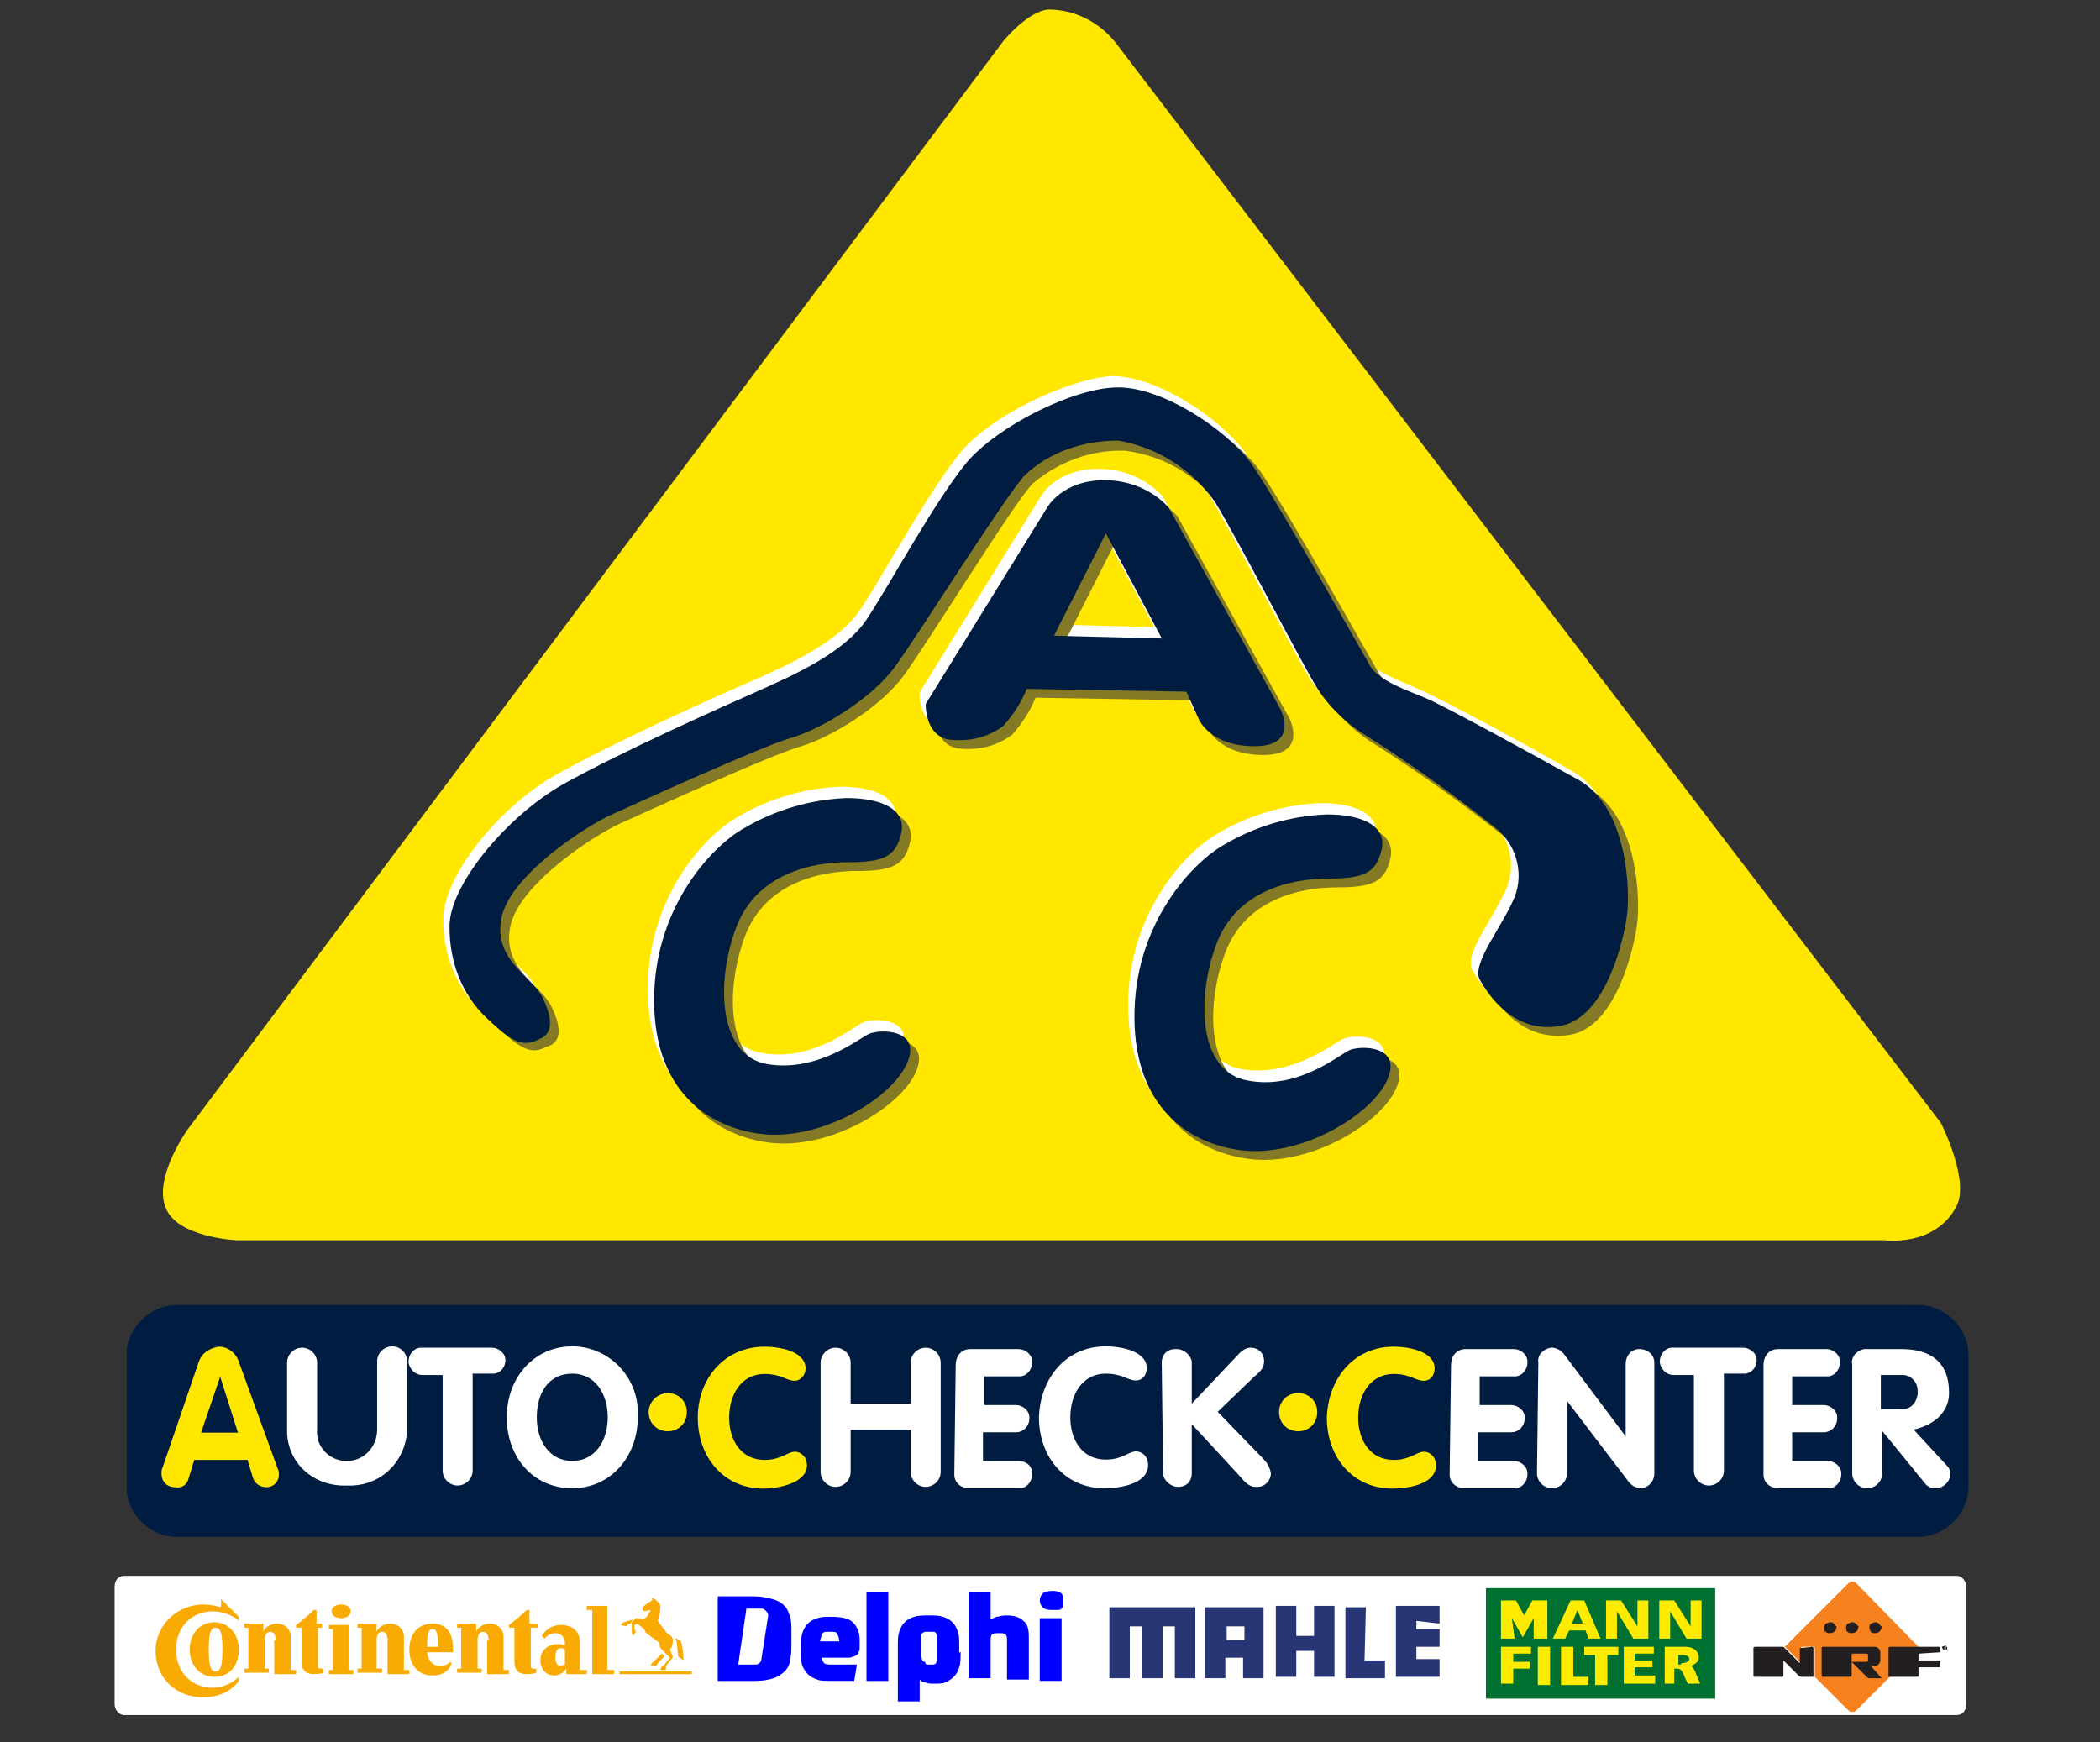 <?xml version="1.0" encoding="utf-8"?>
<!-- Generator: Adobe Illustrator 28.0.0, SVG Export Plug-In . SVG Version: 6.00 Build 0)  -->
<svg version="1.1" id="Layer_1" xmlns="http://www.w3.org/2000/svg" xmlns:xlink="http://www.w3.org/1999/xlink" x="0px" y="0px"
	 viewBox="0 0 153.9 127.7" style="enable-background:new 0 0 153.9 127.7;" xml:space="preserve">
<rect x="0" y="0" width="153.9" height="127.7" fill="#333333" stroke="none"/>
<style type="text/css">
	.st0{clip-path:url(#SVGID_00000069398829982680000870000017534295413740512186_);}
	.st1{fill:#001D41;}
	.st2{fill:#FFE700;}
	.st3{fill:#FFFFFF;}
	.st4{fill:#847924;}
	.st5{fill:#283676;}
	.st6{fill:#0000FF;}
	.st7{clip-path:url(#SVGID_00000151534430049136016000000014264906441164507037_);}
	.st8{fill:#F5821F;}
	.st9{fill:#231F20;}
	.st10{clip-path:url(#SVGID_00000183947315096193017070000011547718251714619783_);}
	.st11{fill:#007030;}
	.st12{fill:#FFEB00;}
	.st13{fill-rule:evenodd;clip-rule:evenodd;fill:#F9AB03;}
</style>
<g>
	<g>
		<g>
			<defs>
				<rect id="SVGID_1_" x="9.3" y="0.7" width="135" height="112"/>
			</defs>
			<clipPath id="SVGID_00000125597220196642543070000007637883814930089098_">
				<use xlink:href="#SVGID_1_"  style="overflow:visible;"/>
			</clipPath>
			<g id="Repeat_Grid_1" style="clip-path:url(#SVGID_00000125597220196642543070000007637883814930089098_);">
				<g id="Group_3631" transform="translate(-15.733 -13.055)">
					<path id="Kek_alja" class="st1" d="M160,122c0,2-1.7,3.7-3.7,3.7H28.7c-2,0-3.7-1.7-3.7-3.7v-9.6c0-2,1.7-3.7,3.7-3.7h127.6
						c2,0,3.7,1.7,3.7,3.7V122"/>
					<g id="Sarga" transform="translate(18.37 13.055)">
						<path id="Path_19793" class="st2" d="M11.1,82.8L70.9,3c0,0,1.8-2.2,3.3-2.3c1.9,0,3.7,0.9,4.9,2.4l60.5,79.2
							c0,0,2.2,4.3,1.1,6.2c-1.6,2.9-5.2,2.4-5.2,2.4H14.7c0,0-4.4-0.2-5.2-2.4C8.6,86.3,11.1,82.8,11.1,82.8"/>
						<path id="Path_19794" class="st2" d="M11.9,99.9c0.2-0.7,0.8-1.1,1.5-1.2c0.7,0,1.3,0.5,1.5,1.2l2.8,7.7
							c0.1,0.2,0.1,0.3,0.1,0.5c0,0.5-0.4,0.9-0.9,0.9l0,0c-0.5,0-0.9-0.3-1-0.7l-0.4-1.3h-3.9l-0.4,1.3c-0.1,0.5-0.5,0.8-1,0.7
							c-0.6,0-1-0.4-1-1l0,0c0-0.2,0-0.3,0.1-0.5L11.9,99.9 M12.1,105h2.7l-1.3-4.1l0,0L12.1,105z"/>
						<path id="Path_19795" class="st2" d="M46.3,102.1c0.8,0,1.4,0.6,1.4,1.4s-0.6,1.4-1.4,1.4c-0.8,0-1.4-0.6-1.4-1.4
							C44.9,102.7,45.6,102.1,46.3,102.1"/>
						<path id="Path_19796" class="st2" d="M53.4,98.7c1,0,3,0.3,3,1.6c0,0.5-0.4,0.9-0.8,0.9l0,0c-0.6,0-1-0.5-2.2-0.5
							c-1.7,0-2.6,1.5-2.6,3.2s0.9,3.1,2.6,3.1c1.2,0,1.7-0.6,2.2-0.6s0.9,0.4,0.9,1c0,1.3-2.1,1.7-3.2,1.7c-2.9,0-4.8-2.3-4.8-5.2
							C48.5,101,50.5,98.7,53.4,98.7"/>
						<path id="Path_19797" class="st2" d="M92.5,102.1c0.8,0,1.4,0.6,1.4,1.4s-0.6,1.4-1.4,1.4s-1.4-0.6-1.4-1.4
							S91.7,102.1,92.5,102.1"/>
						<path id="Path_19798" class="st2" d="M99.5,98.7c1,0,3,0.3,3,1.6c0,0.5-0.3,0.9-0.8,0.9l0,0c-0.6,0-1-0.5-2.2-0.5
							c-1.7,0-2.6,1.5-2.6,3.2s0.9,3.1,2.6,3.1c1.2,0,1.7-0.6,2.2-0.6s0.9,0.4,0.9,1c0,1.4-2.1,1.7-3.2,1.7c-2.9,0-4.8-2.3-4.8-5.2
							C94.7,101,96.6,98.7,99.5,98.7"/>
					</g>
					<g id="Feher_Szoveg" transform="translate(29.072 124.831)">
						<path id="Path_19799" class="st3" d="M7.7-11.9c0-0.6,0.5-1.1,1.1-1.1s1.1,0.5,1.1,1.1V-7c-0.1,1.2,0.8,2.2,2,2.3
							c0.1,0,0.1,0,0.2,0c1.2,0,2.2-1,2.2-2.3c0,0,0,0,0-0.1V-12c0-0.6,0.5-1.1,1.1-1.1c0.6,0,1.1,0.5,1.1,1.1v5
							c-0.1,2.4-2,4.2-4.4,4.1c-2.5,0.1-4.4-1.7-4.4-4L7.7-11.9"/>
						<path id="Path_19800" class="st3" d="M19.1-11h-1.5c-0.5,0-0.9-0.4-1-0.9V-12c0-0.5,0.4-1,0.9-1l0,0h5.2c0.5,0,1,0.4,1,0.9
							l0,0c0,0.5-0.3,0.9-0.8,1h-0.1h-1.5V-4c0,0.6-0.5,1.1-1.1,1.1S19.1-3.4,19.1-4l0,0V-11"/>
						<path id="Path_19801" class="st3" d="M23.8-7.9c0-2.9,2-5.2,4.8-5.2c2.7,0,4.9,2.3,4.8,5c0,0.1,0,0.1,0,0.2
							c0,2.9-2,5.2-4.8,5.2C25.7-2.7,23.8-5,23.8-7.9 M31.2-7.9c0-1.7-0.9-3.2-2.6-3.2c-1.8,0-2.6,1.5-2.6,3.2s0.9,3.2,2.6,3.2
							S31.2-6.2,31.2-7.9L31.2-7.9z"/>
						<path id="Path_19802" class="st3" d="M46.8-11.9c0-0.6,0.5-1.1,1.1-1.1s1.1,0.5,1.1,1.1v3h4.4v-3c0-0.6,0.5-1.1,1.1-1.1
							s1.1,0.5,1.1,1.1v8c0,0.6-0.5,1.1-1.1,1.1s-1.1-0.5-1.1-1.1l0,0V-7H49v3.1c0,0.6-0.5,1.1-1.1,1.1s-1.1-0.5-1.1-1.1l0,0
							L46.8-11.9"/>
						<path id="Path_19803" class="st3" d="M56.7-11.7c0-0.7,0.4-1.2,1.1-1.2h3.5c0.5,0,1,0.4,1,0.9v0.1c0,0.5-0.4,1-0.9,1
							c0,0,0,0-0.1,0h-2.5v2.1h2.3c0.5,0,1,0.4,1,0.9v0.1c0,0.5-0.4,1-1,1c0,0,0,0-0.1,0h-2.3v2.1h2.6c0.5,0,1,0.3,1,0.9v0.1
							c0,0.5-0.4,1-0.9,1c0,0,0,0-0.1,0h-3.6c-0.6,0-1.1-0.4-1.1-1v-0.1L56.7-11.7"/>
						<path id="Path_19804" class="st3" d="M67.7-13.1c1,0,3,0.3,3,1.6c0,0.5-0.3,0.9-0.8,0.9l0,0c-0.6,0-1-0.5-2.2-0.5
							c-1.7,0-2.6,1.5-2.6,3.2s0.9,3.1,2.6,3.1c1.2,0,1.7-0.6,2.2-0.6s0.9,0.4,0.9,1c0,1.4-2.1,1.7-3.2,1.7c-2.9,0-4.8-2.3-4.8-5.2
							C62.9-10.8,64.8-13.1,67.7-13.1"/>
						<path id="Path_19805" class="st3" d="M71.8-11.9c0-0.6,0.4-1,1-1c0,0,0,0,0.1,0c0.5,0,1,0.4,1.1,0.9v0.1v3l3.5-3.7
							c0.2-0.2,0.5-0.4,0.8-0.4c0.6,0,1,0.4,1,1l0,0c0,0.4-0.2,0.7-0.7,1.1l-2.7,2.6l3.3,3.4c0.3,0.3,0.5,0.6,0.6,1.1
							c0,0.5-0.4,1-1,1h-0.1c-0.4,0-0.7-0.2-1.1-0.7L74-7.4v3.6c0,0.6-0.4,1-1,1l0,0c-0.5,0-1-0.4-1.1-0.9v-0.1L71.8-11.9"/>
						<path id="Path_19806" class="st3" d="M93-11.7c0-0.7,0.4-1.2,1.1-1.2h3.5c0.5,0,1,0.4,1,0.9v0.1c0,0.5-0.4,1-0.9,1
							c0,0,0,0-0.1,0h-2.5v2.1h2.3c0.5,0,1,0.4,1,0.9v0.1c0,0.5-0.4,1-1,1c0,0,0,0-0.1,0H95v2.1h2.6c0.5,0,1,0.4,1,0.9v0.1
							c0,0.5-0.4,1-0.9,1c0,0,0,0-0.1,0H94c-0.6,0-1.1-0.4-1.1-1v-0.1L93-11.7"/>
						<path id="Path_19807" class="st3" d="M99.4-11.9c-0.1-0.6,0.4-1,0.9-1.1h0.1c0.3,0,0.7,0.2,0.9,0.5l4.5,6l0,0v-5.3
							c0-0.6,0.4-1.1,1-1.1s1.1,0.4,1.1,1v0.1v8c0,0.6-0.4,1-0.9,1.1h-0.1c-0.3,0-0.7-0.2-0.9-0.5l-4.5-5.9l0,0v5.3
							c0,0.6-0.5,1.1-1.1,1.1s-1.1-0.5-1.1-1.1L99.4-11.9"/>
						<path id="Path_19808" class="st3" d="M110.8-11h-1.5c-0.5,0-0.9-0.4-1-0.9V-12c0-0.5,0.4-1,0.9-1l0,0h5.2c0.5,0,1,0.4,1,0.9
							l0,0c0,0.5-0.3,0.9-0.8,1h-0.1H113V-4c0,0.6-0.5,1.1-1.1,1.1s-1.1-0.5-1.1-1.1V-11"/>
						<path id="Path_19809" class="st3" d="M115.9-11.7c0-0.7,0.4-1.2,1.1-1.2h3.5c0.5,0,1,0.4,1,0.9v0.1c0,0.5-0.4,1-0.9,1
							c0,0,0,0-0.1,0H118v2.1h2.3c0.5,0,1,0.4,1,0.9v0.1c0,0.5-0.4,1-1,1c0,0,0,0-0.1,0H118v2.1h2.6c0.5,0,1,0.4,1,0.9v0.1
							c0,0.5-0.4,1-0.9,1c0,0,0,0-0.1,0H117c-0.6,0-1.1-0.4-1.1-1v-0.1V-11.7"/>
						<path id="Path_19810" class="st3" d="M122.4-11.8c-0.1-0.5,0.3-1,0.9-1.1c0.1,0,0.1,0,0.2,0h2.5c2.2,0,3.5,1,3.5,3.2
							c0,1.5-1.2,2.4-2.6,2.7l2.4,2.6c0.2,0.2,0.3,0.4,0.3,0.6c0,0.6-0.5,1.1-1.1,1.1c-0.3,0-0.6-0.1-0.8-0.4l-3.1-3.8l0,0v3.1
							c0,0.6-0.5,1.1-1.1,1.1s-1.1-0.5-1.1-1.1V-11.8 M124.5-8.5h1.4c0.7,0.1,1.2-0.4,1.3-1.1c0-0.1,0-0.1,0-0.2
							c0-0.7-0.5-1.2-1.1-1.2c-0.1,0-0.1,0-0.2,0h-1.4C124.5-11,124.5-8.5,124.5-8.5z"/>
					</g>
					<g id="Highlight" transform="translate(42.122 43.818)">
						<path id="Path_19811" class="st3" d="M35.2,26.9c2.7,0,4.4,0.9,4,2.6s-1.3,2.1-3.9,2.1s-6.7,0.8-8.2,4.8s-1.3,9.4,2.3,10
							c3.6,0.7,6.6-1.8,7.4-2.2s4-0.4,2.8,2.2c-1.2,2.6-6.4,5.7-10.8,5.1s-7.9-3.7-7.7-10.3s4.4-10.9,6.6-12.1
							C29.9,27.8,32.5,27,35.2,26.9"/>
						<path id="Path_19812" class="st3" d="M70.4,28.1c2.7,0,4.4,0.9,4,2.6s-1.3,2.1-3.9,2.1s-6.7,0.8-8.2,4.8s-1.3,9.4,2.3,10
							s6.6-1.8,7.4-2.2s4-0.4,2.8,2.2s-6.4,5.7-10.8,5.1s-7.9-3.7-7.7-10.3s4.4-10.9,6.6-12.1C65.1,29,67.7,28.2,70.4,28.1"/>
						<path id="Path_19813" class="st3" d="M12.8,41.5c-0.7-1.5-3.6-2.7-3-5.8c0.6-3.1,6.1-6.7,8.1-7.6s11-5,13.1-5.6
							s5.9-2.8,7.7-5.3s8.2-12.7,9.5-14c1.9-1.6,4.3-2.5,6.8-2.4c2.9,0.5,5.4,2.1,7.1,4.5c1.6,2.6,6.4,11.9,7.4,13.5
							c0.9,1.5,2.3,2.8,3.8,3.7c3.3,2.1,6.5,4.4,9.5,6.8c1.5,1.3,2,3.5,1.1,5.3c-0.9,2-3,4.6-2.4,5.7c0.6,1.1,2.5,4,6,3.4
							c3.4-0.6,4.7-6.5,4.9-8.1c0.2-1.6,0.1-7.7-3.5-9.8s-9.8-5.4-11.2-6c-1.5-0.7-3.7-1.4-4.3-2.6C72.8,15.9,66.7,5,64.8,2.3
							c-2-2.6-6.5-5.5-9.7-5.5C51.9-3,46.2-0.3,44,2.4c-2.3,2.8-5.5,8.7-7.2,11.3c-1.6,2.6-5.5,4.3-8.2,5.5
							c-2.8,1.2-9.9,4.4-14.2,6.8S6,33.6,6.1,36.7c0,2.5,0.9,4.8,2.7,6.6c1.5,1.4,2.5,2.3,3.7,1.6C13.7,44.2,13.6,42.9,12.8,41.5"/>
						<path id="Path_19814" class="st3" d="M41,20l8.9-14.4c0,0,1.1-2,4.2-2c1.8,0,3.5,0.7,4.7,2L67,20.4c0,0,1.4,2.7-1.9,2.7
							c-3.3,0-4.1-2-4.1-2l-0.9-2l-11.7-0.2c-0.4,1-1,1.9-1.7,2.7c-1.2,0.9-2.6,1.2-4.1,1C40.9,22.2,41,20,41,20 M58.2,15.2
							l-4.1-7.7L50.4,15L58.2,15.2z"/>
					</g>
					<g id="Shadow" transform="translate(43.423 45.491)">
						<path id="Path_19815" class="st4" d="M35,26.7c2.7,0,4.4,0.9,4,2.6s-1.3,2.1-3.9,2.1s-6.7,0.8-8.2,4.8s-1.3,9.4,2.3,10
							c3.6,0.7,6.6-1.8,7.4-2.2s4-0.4,2.8,2.2c-1.2,2.6-6.4,5.7-10.8,5.1c-4.3-0.6-7.9-3.7-7.7-10.3c0.2-6.6,4.4-10.9,6.6-12.1
							C29.7,27.6,32.3,26.8,35,26.7"/>
						<path id="Path_19816" class="st4" d="M70.2,27.9c2.7,0,4.4,0.9,4,2.6s-1.3,2.1-3.9,2.1s-6.7,0.8-8.2,4.8s-1.3,9.4,2.3,10
							c3.6,0.7,6.6-1.8,7.4-2.2s4-0.4,2.8,2.2c-1.2,2.6-6.4,5.7-10.8,5.1s-7.9-3.7-7.7-10.3s4.4-10.9,6.6-12.1
							C64.9,28.8,67.5,28,70.2,27.9"/>
						<path id="Path_19817" class="st4" d="M12.7,41.3c-0.7-1.5-3.6-2.7-3-5.8c0.6-3.1,6.1-6.7,8.1-7.6s11-5,13.1-5.6
							s5.9-2.8,7.7-5.3S46.7,4.3,48,3c1.9-1.6,4.3-2.5,6.8-2.4c3,0.4,5.5,2,7.2,4.4c1.6,2.6,6.4,11.9,7.4,13.5
							c0.9,1.5,2.3,2.8,3.8,3.7c3.3,2.1,6.5,4.4,9.5,6.8c1.5,1.3,2,3.5,1.1,5.3c-0.9,2-3,4.6-2.4,5.7c0.6,1.1,2.5,4,6,3.4
							c3.4-0.6,4.7-6.5,4.9-8.2c0.2-1.6,0.1-7.7-3.5-9.8s-9.8-5.4-11.2-6c-1.5-0.7-3.7-1.4-4.3-2.6C72.6,15.6,66.5,4.7,64.6,2
							c-2-2.6-6.5-5.5-9.7-5.5C51.7-3.4,46.1-0.7,43.8,2c-2.3,2.8-5.5,8.7-7.2,11.3s-5.5,4.3-8.2,5.5s-9.9,4.4-14.2,6.8
							s-8.4,7.5-8.3,10.5c0,2.5,0.9,4.9,2.7,6.6c1.5,1.4,2.5,2.3,3.7,1.6C13.6,44,13.4,42.7,12.7,41.3"/>
						<path id="Path_19818" class="st4" d="M40.8,19.8l8.9-14.4c0,0,1.1-2,4.2-2c1.8,0,3.5,0.7,4.7,2l8.2,14.8c0,0,1.4,2.7-1.9,2.7
							c-3.3,0-4.1-2-4.1-2l-0.9-2l-11.7-0.2c-0.4,1-1,1.9-1.7,2.7c-1.2,0.9-2.6,1.2-4.1,1C40.7,22,40.8,19.8,40.8,19.8 M58.1,15
							L54,7.4l-3.8,7.5L58.1,15z"/>
					</g>
					<g id="Kek" transform="translate(42.678 44.748)">
						<path id="Path_19819" class="st1" d="M35.1,26.8c2.7,0,4.4,0.9,4,2.6s-1.3,2.1-3.9,2.1c-2.6,0-6.7,0.8-8.2,4.8
							s-1.3,9.4,2.3,10s6.6-1.8,7.4-2.2c0.8-0.4,4-0.4,2.8,2.2c-1.2,2.6-6.4,5.7-10.8,5.1c-4.3-0.6-7.9-3.7-7.7-10.3
							s4.4-10.9,6.6-12.1C29.8,27.7,32.4,26.9,35.1,26.8"/>
						<path id="Path_19820" class="st1" d="M70.3,28c2.7,0,4.4,0.9,4,2.6c-0.4,1.7-1.3,2.1-3.9,2.1s-6.7,0.8-8.2,4.8
							s-1.3,9.4,2.3,10c3.6,0.7,6.6-1.8,7.4-2.2s4-0.4,2.8,2.2s-6.4,5.7-10.8,5.1c-4.3-0.6-7.9-3.7-7.7-10.3s4.4-10.9,6.6-12.1
							C65,28.9,67.6,28.1,70.3,28"/>
						<path id="Path_19821" class="st1" d="M12.8,41.4c-0.7-1.5-3.6-2.7-3-5.8c0.6-3.1,6.1-6.7,8.1-7.6s11-5,13.1-5.6
							s5.9-2.8,7.7-5.3s8.2-12.7,9.5-14C50,1.4,52.5,0.6,55,0.6c2.9,0.5,5.4,2.1,7.1,4.5c1.6,2.6,6.4,11.9,7.4,13.5
							c0.9,1.5,2.3,2.8,3.8,3.7c3.3,2.1,6.5,4.4,9.5,6.8c1.5,1.3,2,3.5,1.1,5.3c-0.9,2-3,4.6-2.4,5.7c0.6,1.1,2.5,4,5.9,3.4
							s4.7-6.5,4.9-8.2c0.2-1.6,0.1-7.7-3.5-9.8c-3.6-2-9.8-5.4-11.2-6S74,18.2,73.4,17c-0.7-1.2-6.8-12.1-8.7-14.8
							c-2-2.6-6.5-5.5-9.7-5.5s-8.8,2.8-11.1,5.5c-2.3,2.8-5.5,8.7-7.2,11.3c-1.6,2.6-5.5,4.3-8.2,5.5s-9.9,4.4-14.2,6.8
							c-4.2,2.4-8.4,7.5-8.3,10.5c0,2.5,0.9,4.9,2.7,6.6c1.5,1.4,2.5,2.3,3.8,1.6C13.7,44.1,13.5,42.8,12.8,41.4"/>
						<path id="Path_19822" class="st1" d="M40.9,19.9l8.9-14.4c0,0,1.1-2,4.2-2c1.8,0,3.5,0.7,4.7,2l8.2,14.8c0,0,1.4,2.7-1.9,2.7
							c-3.3,0-4.1-2-4.1-2L60,19l-11.7-0.2c-0.4,1-1,1.9-1.7,2.7c-1.2,0.9-2.6,1.2-4.1,1C40.8,22.1,40.9,19.9,40.9,19.9 M58.2,15.1
							l-4.1-7.7l-3.8,7.5L58.2,15.1z"/>
					</g>
				</g>
			</g>
		</g>
	</g>
</g>
<g>
	<path class="st3" d="M9.1,115.5h134.3c0.4,0,0.7,0.4,0.7,0.8v8.6c0,0.5-0.3,0.8-0.7,0.8H9.1c-0.4,0-0.7-0.4-0.7-0.8v-8.6
		C8.4,115.8,8.7,115.5,9.1,115.5z"/>
	<path class="st5" d="M87.6,117.8v5.2h-1.5v-3.8h-0.9v3.8h-1.5v-3.8h-0.9v3.8h-1.5v-5.2H87.6z M92.6,117.8v5.2h-1.5v-1.5h-1.3v1.5
		h-1.5v-5.2H92.6z M91.2,120.2v-1h-1.3v1H91.2z M96.3,119.9H95v-2.2h-1.5v5.2H95v-1.9h1.3v1.9h1.5v-5.2h-1.5V119.9z M100.1,117.8
		h-1.5v5.2h2.9v-1.3h-1.5L100.1,117.8L100.1,117.8z M105.5,119v-1.3h-3.2v5.2h3.2v-1.3h-1.7v-0.9h1.7v-1.3h-1.7v-0.6L105.5,119
		L105.5,119z"/>
	<path id="Logo" class="st6" d="M60.2,121.4c0,0.2,0.1,0.4,0.2,0.5c0.1,0.1,0.3,0.1,0.6,0.1c0.3,0,0.6,0,0.9,0c0.3,0,0.6,0,0.9,0
		l-0.2,1.2c-0.3,0-0.5,0-0.8,0c-0.3,0-0.6,0-0.9,0c-0.4,0-0.8,0-1-0.1c-0.3-0.1-0.5-0.2-0.7-0.4c-0.2-0.2-0.3-0.4-0.4-0.6
		c-0.1-0.3-0.1-0.6-0.1-0.9v-0.5c0-0.4,0-0.7,0.1-1c0.1-0.3,0.2-0.5,0.4-0.7c0.2-0.2,0.4-0.3,0.7-0.4c0.3-0.1,0.6-0.1,1-0.1
		c0.7,0,1.3,0.1,1.6,0.4c0.3,0.3,0.5,0.7,0.5,1.3v0.2c0,0.2,0,0.3,0,0.5c0,0.1-0.1,0.2-0.1,0.3c-0.1,0.1-0.1,0.1-0.3,0.2
		c-0.1,0-0.2,0.1-0.4,0.1H60.2z M60.9,119.6c-0.1,0-0.3,0-0.4,0c-0.1,0-0.2,0.1-0.2,0.1c-0.1,0.1-0.1,0.1-0.1,0.2
		c0,0.1-0.1,0.2-0.1,0.4h1.4c0-0.3-0.1-0.5-0.2-0.6C61.3,119.6,61.1,119.6,60.9,119.6z M63.5,116.7h1.6v6.5h-1.6V116.7z M70.4,121.1
		c0,0.4,0,0.8-0.1,1.1c-0.1,0.3-0.2,0.5-0.4,0.7c-0.2,0.2-0.4,0.3-0.6,0.4c-0.2,0.1-0.5,0.1-0.9,0.1c-0.2,0-0.4,0-0.6-0.1
		c-0.2,0-0.3-0.1-0.4-0.2v1.6h-1.6v-4.1c0-0.4,0-0.7,0.1-1c0.1-0.3,0.2-0.5,0.4-0.7c0.2-0.2,0.4-0.3,0.7-0.4
		c0.3-0.1,0.7-0.1,1.1-0.1c0.4,0,0.7,0,1,0.1c0.3,0.1,0.5,0.2,0.7,0.4c0.2,0.2,0.3,0.4,0.4,0.7c0.1,0.3,0.1,0.6,0.1,1V121.1z
		 M68.1,122c0.1,0,0.2,0,0.3,0c0.1,0,0.2-0.1,0.2-0.1c0-0.1,0.1-0.2,0.1-0.3c0-0.1,0-0.3,0-0.5v-0.6c0-0.2,0-0.3,0-0.5
		c0-0.1-0.1-0.2-0.1-0.3c-0.1-0.1-0.1-0.1-0.2-0.1c-0.1,0-0.2,0-0.3,0c-0.1,0-0.2,0-0.3,0c-0.1,0-0.2,0.1-0.2,0.1
		c-0.1,0.1-0.1,0.2-0.1,0.3c0,0.1,0,0.3,0,0.4v0.6c0,0.2,0,0.3,0,0.4c0,0.1,0.1,0.2,0.1,0.3c0.1,0.1,0.1,0.1,0.2,0.1
		C67.8,122,67.9,122,68.1,122z M71,123.2v-6.5h1.6v2c0.1-0.1,0.3-0.1,0.4-0.2c0.2,0,0.4-0.1,0.7-0.1c0.6,0,1,0.1,1.3,0.4
		c0.3,0.2,0.4,0.6,0.4,1.2v3.1h-1.6v-2.8c0-0.2,0-0.4-0.1-0.5c-0.1-0.1-0.2-0.1-0.5-0.1c-0.2,0-0.4,0-0.5,0.1
		c-0.1,0.1-0.1,0.3-0.1,0.5v2.7H71z M77.9,117.4c0,0.1,0,0.2,0,0.3c0,0.1-0.1,0.2-0.1,0.2c-0.1,0.1-0.2,0.1-0.3,0.1
		c-0.1,0-0.3,0-0.4,0c-0.4,0-0.6-0.1-0.7-0.2c-0.1-0.1-0.2-0.3-0.2-0.5c0-0.2,0.1-0.4,0.2-0.5c0.1-0.1,0.4-0.2,0.7-0.2
		c0.4,0,0.6,0.1,0.7,0.2C77.9,116.9,77.9,117.1,77.9,117.4z M76.2,118.6h1.6v4.6h-1.6V118.6z M57.9,118.5c-0.1-0.3-0.2-0.6-0.4-0.8
		c-0.2-0.2-0.5-0.4-0.9-0.5c-0.4-0.1-0.8-0.2-1.3-0.2h-2.7v6.2h2.8c0.5,0,1-0.1,1.3-0.2c0.3-0.1,0.6-0.3,0.8-0.5
		c0.2-0.2,0.4-0.5,0.4-0.9c0.1-0.3,0.1-0.7,0.1-1.2v-0.8C58,119.2,58,118.8,57.9,118.5z M56.3,118.4l-0.5,3.2c0,0.2-0.2,0.4-0.4,0.4
		h-1.3l0.6-4.1h1.2C56.1,118,56.3,118.2,56.3,118.4z"/>
	<g id="surface1">
		<g>
			<defs>
				<rect id="SVGID_00000090983078299681323570000017378457518040639648_" x="130.7" y="115.9" width="9.9" height="9.6"/>
			</defs>
			<clipPath id="SVGID_00000116917402404350855710000000073416423447608479_">
				<use xlink:href="#SVGID_00000090983078299681323570000017378457518040639648_"  style="overflow:visible;"/>
			</clipPath>
			<g style="clip-path:url(#SVGID_00000116917402404350855710000000073416423447608479_);">
				<path class="st8" d="M138.5,120.8C138.5,120.7,138.5,120.7,138.5,120.8l2.1-0.1L136,116c-0.1-0.1-0.4-0.1-0.5,0l-4.7,4.7
					l1.2,1.2v-1.1c0,0,0-0.1,0.1-0.1h0.8c0,0,0.1,0,0.1,0.1v2.1l2.5,2.5c0.1,0.1,0.4,0.1,0.5,0l2.5-2.5V120.8"/>
			</g>
		</g>
		<path class="st9" d="M137.7,119c-0.1-0.1-0.2-0.1-0.3-0.1c-0.1,0-0.2,0.1-0.3,0.1c-0.1,0.1-0.1,0.2-0.1,0.3c0,0.1,0.1,0.3,0.1,0.3
			c0.1,0.1,0.2,0.1,0.3,0.1c0.3,0,0.5-0.2,0.5-0.5C137.8,119.2,137.8,119.1,137.7,119"/>
		<path class="st9" d="M134.4,119c-0.1-0.1-0.2-0.1-0.3-0.1c-0.1,0-0.2,0.1-0.3,0.1c-0.1,0.1-0.1,0.2-0.1,0.3c0,0.1,0,0.3,0.1,0.3
			c0.1,0.1,0.2,0.1,0.3,0.1c0.3,0,0.5-0.2,0.5-0.5C134.5,119.2,134.5,119.1,134.4,119"/>
		<path class="st9" d="M136,119c-0.1-0.1-0.2-0.1-0.3-0.1c-0.1,0-0.2,0.1-0.3,0.1c-0.1,0.1-0.1,0.2-0.1,0.3c0,0.1,0,0.3,0.1,0.3
			c0.1,0.1,0.2,0.1,0.3,0.1c0.3,0,0.5-0.2,0.5-0.5C136.2,119.2,136.1,119.1,136,119"/>
		<path class="st9" d="M131.9,120.8v1.1l-1.2-1.2h-2.1c0,0-0.1,0-0.1,0.1v2c0,0,0,0.1,0.1,0.1h2c0,0,0.1,0,0.1-0.1v-1.1l1.1,1.1
			c0,0,0.1,0.1,0.2,0.1h0.9v-2.1c0,0,0-0.1-0.1-0.1L131.9,120.8C131.9,120.7,131.9,120.7,131.9,120.8"/>
		<path class="st9" d="M142.2,121.1v-0.3c0,0,0-0.1-0.1-0.1h-3.6c0,0-0.1,0-0.1,0.1v2.1h2.1c0,0,0.1,0,0.1-0.1v-0.6h1.5
			c0,0,0.1,0,0.1-0.1v-0.3c0,0,0-0.1-0.1-0.1h-1.5v-0.5L142.2,121.1C142.2,121.2,142.2,121.1,142.2,121.1"/>
		<path class="st9" d="M142.3,120.7L142.3,120.7l0.1,0.2h0.1v-0.2h0.1v-0.1L142.3,120.7L142.3,120.7"/>
		<g>
			<defs>
				<rect id="SVGID_00000178898123599366360320000015065154990423424658_" x="142.5" y="120.7" width="0.2" height="0.3"/>
			</defs>
			<clipPath id="SVGID_00000118388517128814496170000006151766475576472994_">
				<use xlink:href="#SVGID_00000178898123599366360320000015065154990423424658_"  style="overflow:visible;"/>
			</clipPath>
			<g style="clip-path:url(#SVGID_00000118388517128814496170000006151766475576472994_);">
				<path class="st9" d="M142.8,120.7L142.8,120.7L142.8,120.7h-0.2h0v0.2h0.1v-0.1l0,0.1h0l0-0.1v0.1h0.1L142.8,120.7L142.8,120.7"
					/>
			</g>
		</g>
		<path class="st9" d="M137.1,122.1h0.3c0.2,0,0.4-0.2,0.4-0.4v-0.6c0-0.2-0.2-0.4-0.4-0.4l-3.8,0c0,0-0.1,0-0.1,0.1v2
			c0,0,0,0.1,0.1,0.1h2c0,0,0.1,0,0.1-0.1v-1.6h1.1c0,0,0.1,0,0.1,0.1v0.4c0,0,0,0.1-0.1,0.1h-1.1l1.1,1.1c0,0,0.1,0.1,0.2,0.1h0.9
			L137.1,122.1"/>
	</g>
	<g>
		<rect x="108.9" y="116.4" class="st11" width="16.8" height="8.1"/>
		<g>
			<g>
				<path class="st12" d="M111,120.1h-1v-2.8h1.1l0.6,1.1l0.6-1.1h1.1v2.8h-1l0-1.5l0,0l-0.8,1.4l-0.8-1.4l0,0L111,120.1z"/>
				<path class="st12" d="M115.1,117.3h1l1.2,2.8h-0.9l-0.2-0.6H115l-0.3,0.6h-0.9L115.1,117.3z M116,119l-0.4-1l-0.4,1H116z"/>
				<path class="st12" d="M121.6,117.3h1.1l1.2,1.9l0-1.9h0.8v2.8h-1.1l-1.2-2l0,2h-0.8V117.3z"/>
				<path class="st12" d="M117.7,117.3h1.1l1.2,1.9l0-1.9h0.8v2.8h-1.1l-1.2-2l0,2h-0.8V117.3z"/>
			</g>
			<g>
				<path class="st12" d="M110,120.7h2.2v0.5h-1.3v0.6h1.2v0.5h-1.2v1.1H110V120.7z"/>
				<path class="st12" d="M112.7,120.7h0.9v2.8h-0.9V120.7z"/>
				<path class="st12" d="M114.4,120.7h0.9v2.2h1.1v0.6h-2V120.7z"/>
				<path class="st12" d="M116.1,121.3v-0.6h2.5v0.6h-0.8v2.2h-0.9v-2.2H116.1z"/>
				<path class="st12" d="M119,120.7h2.2v0.5h-1.4v0.5h1.3v0.5h-1.3v0.6h1.5v0.6H119V120.7z"/>
				<path class="st12" d="M122,120.7h1.5c0.7,0,1,0.4,1,0.8c0,0.3-0.3,0.5-0.6,0.6c0.2,0.1,0.3,0.3,0.4,0.6l0.3,0.7h-0.9l-0.2-0.4
					c-0.2-0.5-0.3-0.7-0.6-0.7h-0.2v1.1H122V120.7z M123.2,121.9c0.3,0,0.6-0.1,0.6-0.3c0-0.2-0.2-0.3-0.5-0.3h-0.3v0.7H123.2z"/>
			</g>
		</g>
	</g>
	<g>
		<path class="st13" d="M50.7,122.7h-5.3v-0.2h5.3V122.7z M48,121.7l0.5-0.5l0.2,0.2l-0.5,0.5c0,0.1-0.1,0.1-0.1,0.2h-0.4
			C47.7,121.9,47.9,121.8,48,121.7z M46.4,118.7c0,0-0.4,0.1-0.4,0.1s-0.2,0.1-0.3,0.1c-0.1,0.1-0.2,0.1-0.2,0.2l0.4,0.1
			c0.1-0.1,0.1-0.1,0.2-0.2l0.1,0L46.4,118.7C46.4,118.7,46.4,118.6,46.4,118.7z M48.8,119.6c-0.2-0.3-0.4-0.5-0.6-0.8
			c0.1-0.2,0.2-0.8,0.2-1.1c0-0.1-0.2-0.3-0.3-0.4c0,0-0.2-0.2-0.3-0.2c0,0,0,0,0,0l0,0.2c-0.2,0.1-0.5,0.3-0.7,0.5
			c0,0.1,0,0.2,0,0.2c0,0,0.1,0.1,0.1,0.1c0.1,0,0.4-0.1,0.5-0.1l-0.3,0.5l-0.3,0.2l-0.4-0.1c0,0-0.1,0-0.1,0l-0.3,0.3
			c0,0,0,0,0,0.1l0,0.4c0,0,0,0.1,0,0.1c0,0.3,0.1,0.4,0.1,0.4l0.2-0.3c0,0-0.1-0.2-0.1-0.2c0,0,0-0.3,0-0.3l0.2-0.1l0.5,0.4
			c0,0,0.1,0.3,0.3,0.4c0.1,0.1,0.6,0.4,0.8,0.6c0,0.1,0.1,0.3,0.1,0.4l0.7,0.7l-0.4,0.5c-0.1,0.1-0.3,0.2-0.3,0.4h0.4l0-0.3
			l0.5-0.6c0,0,0,0,0-0.1l-0.2-0.5c0.1-0.1,0.2-0.3,0.2-0.6C49.4,119.9,48.9,119.8,48.8,119.6z M49.6,120.4c0-0.1-0.1-0.3-0.1-0.3
			c0,0,0,0,0.1,0c0,0,0.3,0.2,0.3,0.2c0.1,0.2,0.2,1.1,0.2,1.4c-0.1-0.1-0.3-0.2-0.4-0.3L49.6,120.4z"/>
		<path class="st13" d="M35.8,120.2c0-0.3-0.1-0.6-0.4-0.6c-0.3,0-0.4,0.3-0.4,0.6v2.1h0.3v0.3h-1.8v-0.3h0.3v-3h-0.3v-0.3h1.4v0.6
			h0c0.1-0.3,0.5-0.6,1-0.6c0.5,0,0.9,0.3,1,0.8c0,0.2,0,0.4,0,0.6v2h0.4v0.3h-1.6V120.2z M28.4,120.2c0-0.3-0.1-0.6-0.4-0.6
			s-0.4,0.3-0.4,0.6v2.1H28v0.3h-1.8v-0.3h0.3v-3h-0.3v-0.3h1.4v0.6h0c0.1-0.3,0.5-0.6,1-0.6c0.5,0,0.9,0.3,1,0.8c0,0.2,0,0.4,0,0.6
			v2H30v0.3h-1.6V120.2z M38.9,119.4v2.7c0,0.2,0.1,0.2,0.2,0.2c0.1,0,0.2,0,0.2,0v0.3c0,0-0.2,0.1-0.7,0.1c-0.6,0-0.9-0.3-0.9-0.9
			v-2.5h-0.4v-0.2c0.4-0.3,0.9-0.7,1.3-1.1h0.2v1h0.6v0.3H38.9z M16.2,117.2c0,0,0.9,0.9,1.3,1.3v0.3c-0.4-0.4-1.2-0.7-1.9-0.7
			c-1.6,0-2.7,1.2-2.7,2.8c0,1.5,1,2.8,2.7,2.8c0.8,0,1.5-0.4,1.9-0.8v0.3c-0.5,0.7-1.4,1.2-2.6,1.2c-2.1,0-3.5-1.5-3.5-3.4
			c0-1.9,1.6-3.4,3.5-3.4c0.5,0,0.9,0.1,1.3,0.2V117.2z M33,121.8c-0.2,0.2-0.4,0.3-0.8,0.3c-0.3,0-0.8-0.2-0.9-1h1.9
			c0-0.1,0-0.2,0-0.3c0-1-0.4-1.8-1.5-1.8c-1.1,0-1.7,0.8-1.7,1.9c0,1.1,0.6,1.9,1.7,1.9c0.7,0,1.2-0.3,1.4-0.9L33,121.8z
			 M31.3,120.7c0-1,0.1-1.3,0.4-1.3c0.3,0,0.4,0.3,0.4,1.3H31.3z M15.3,120.9c0-1.1,0.1-1.6,0.5-1.6s0.5,0.5,0.5,1.6
			c0,1.1-0.1,1.6-0.5,1.6S15.3,122,15.3,120.9z M13.9,120.9c0,1.1,0.7,2,1.8,2c1.2,0,1.8-0.9,1.8-2c0-1.1-0.7-2-1.8-2
			C14.6,118.9,13.9,119.8,13.9,120.9z M20.2,120.2c0-0.3-0.1-0.6-0.4-0.6c-0.3,0-0.4,0.3-0.4,0.6v2.1h0.3v0.3h-1.8v-0.3h0.3v-3h-0.3
			v-0.3h1.4v0.6h0c0.1-0.3,0.5-0.6,1-0.6c0.5,0,0.9,0.3,1,0.8c0,0.2,0,0.4,0,0.6v2h0.4v0.3h-1.6V120.2z M24.3,118.1
			c0,0.3,0.3,0.5,0.7,0.5c0.4,0,0.7-0.2,0.7-0.5s-0.3-0.5-0.7-0.5C24.6,117.6,24.3,117.8,24.3,118.1z M23.3,119.4v2.7
			c0,0.2,0.1,0.2,0.2,0.2c0.1,0,0.2,0,0.2,0v0.3c0,0-0.2,0.1-0.7,0.1c-0.6,0-0.9-0.3-0.9-0.9v-2.5h-0.4v-0.2
			c0.4-0.3,0.9-0.7,1.3-1.1h0.2v1h0.4v0.3H23.3z M44.5,122.4H45v0.3h-1.6v-4.7H43v-0.3h1.5V122.4z M41.4,120.9c0,0-0.1-0.1-0.3-0.1
			c-0.3,0-0.4,0.3-0.4,0.7c0,0.3,0.1,0.6,0.4,0.6c0.1,0,0.2-0.1,0.3-0.1V120.9z M41.5,122.3L41.5,122.3c-0.2,0.3-0.5,0.5-0.9,0.5
			c-0.6,0-1-0.5-1-1.1c0-0.7,0.5-1.2,1.3-1.2c0.3,0,0.5,0.1,0.5,0.1v-0.2c0-0.4-0.3-0.7-0.7-0.7c-0.5,0-0.8,0.4-0.8,0.4l-0.2-0.2
			c0.4-0.6,0.9-0.8,1.4-0.8c0.9,0,1.4,0.5,1.4,1.3v2H43v0.3h-1.5V122.3z M24.1,122.7v-0.3h0.3v-3h-0.3v-0.3h1.5v3.3h0.3v0.3H24.1z"
			/>
	</g>
</g>
</svg>
